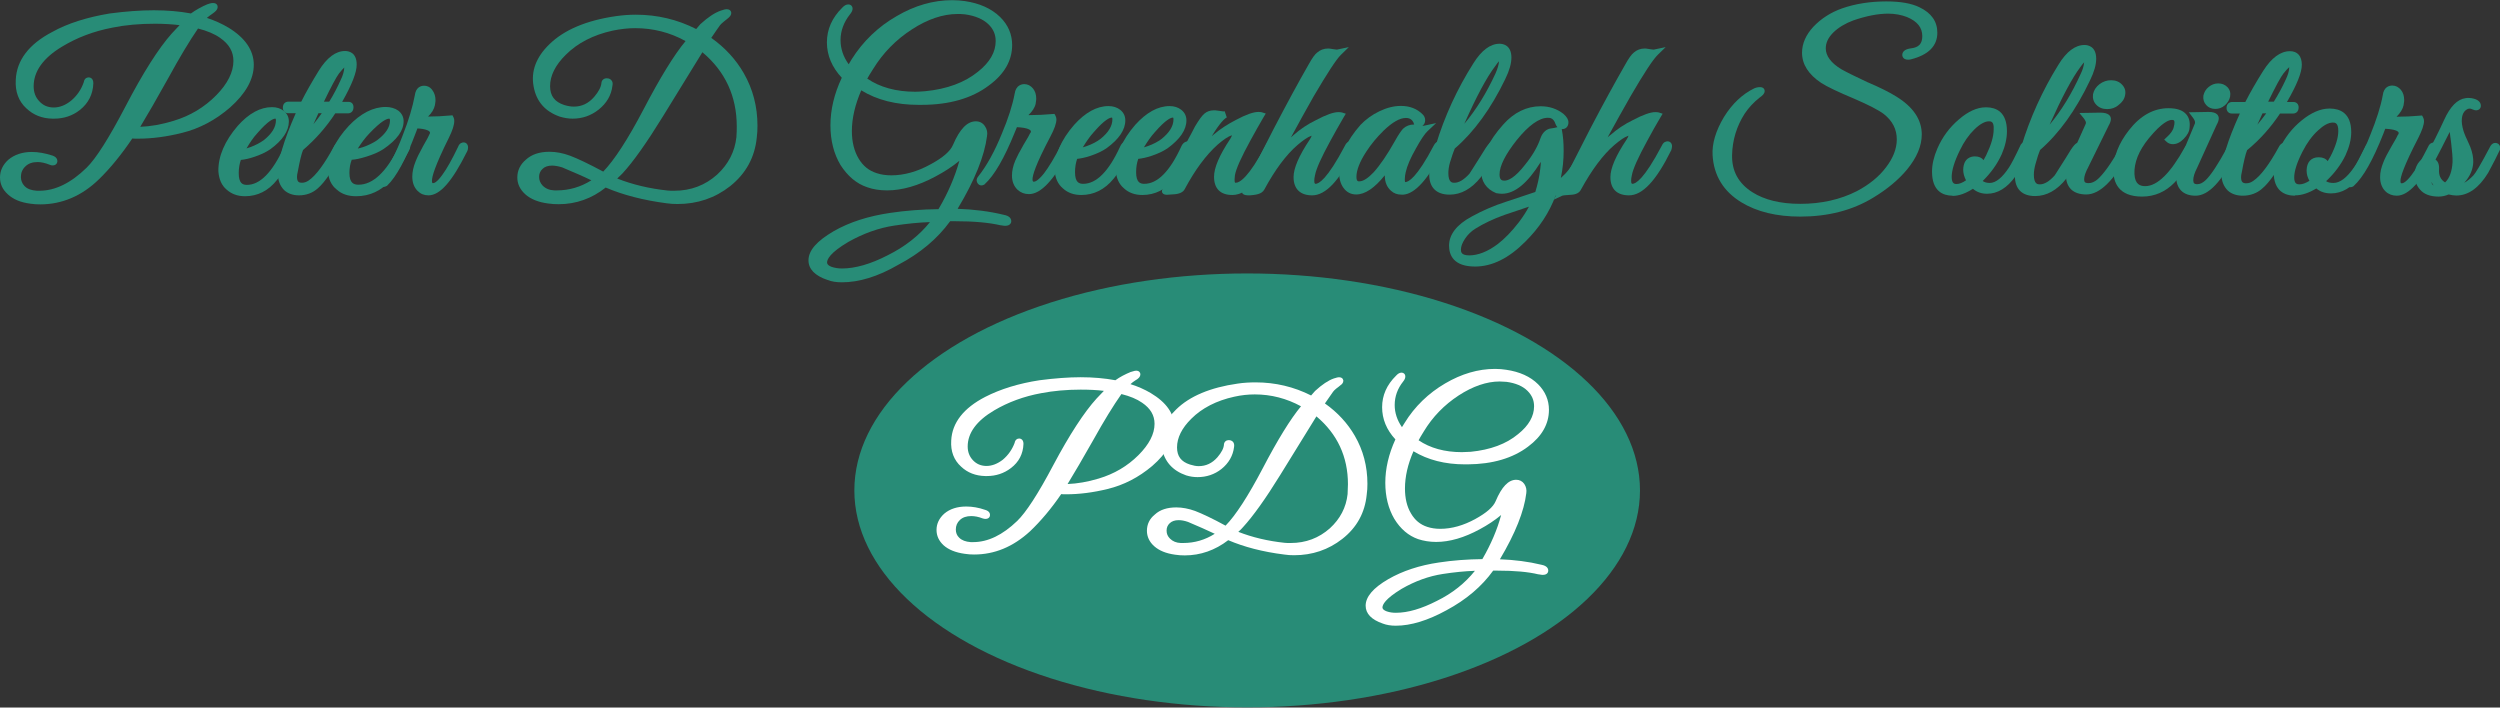 <?xml version="1.0" encoding="utf-8"?>
<!-- Generator: Adobe Illustrator 28.0.0, SVG Export Plug-In . SVG Version: 6.00 Build 0)  -->
<svg version="1.1" id="Layer_1" xmlns="http://www.w3.org/2000/svg" xmlns:xlink="http://www.w3.org/1999/xlink" x="0px" y="0px"
	 viewBox="0 0 1411.6 399.5" style="enable-background:new 0 0 1411.6 399.5;" xml:space="preserve">
<rect x="0" y="0" width="1411.6" height="399.5" fill="#333333" stroke="none"/>
<style type="text/css">
	.st0{fill:#288C77;}
	.st1{fill:#FFFFFF;}
</style>
<ellipse class="st0" cx="704.2" cy="276.9" rx="221.8" ry="122.5"/>
<path class="st0" d="M22.7,115.4c-1.9,0-3.8-0.1-5.6-0.4c-5.5-0.7-9.7-2.5-12.7-5.3C1.4,107,0,103.8,0,100.2c0-3.8,1.6-7.2,4.7-10
	c3.5-2.9,7.9-4.4,13.3-4.4c3.6,0,7.4,0.7,11.5,2c2.5,0.8,2.9,2.3,2.9,3.2c0,0.9-0.6,2.4-2.7,2.4c-0.5,0-1-0.1-1.7-0.4
	c-2.5-1-4.8-1.5-6.8-1.5c-2.9,0-5.2,0.8-6.9,2.5c-1.7,1.6-2.5,3.6-2.5,5.9c0,2,0.7,3.7,2,5.1c1.6,1.7,3.9,2.5,7,2.7c0.5,0,1,0,1.5,0
	c8.9,0,17.8-4.4,26.6-13c5.4-5.3,12.7-16.9,21.9-34.5c9.9-19,18.7-32.9,26.2-41.3l4.4-4.7c-4.2-0.5-8.9-0.8-14-0.8
	c-8.5,0-16.6,0.7-23.9,2.2c-10.5,2-20,5.6-28.4,10.7c-10.7,6.4-16.1,14-16.1,22.4c0,3.4,1,6.2,3.2,8.5c2.1,2.3,4.7,3.4,7.8,3.5
	l0.3,0c3.4,0,6.7-1.3,9.9-3.9c3.3-2.8,5.7-6.3,7.1-10.4c0.3-2,1.6-2.7,2.8-2.7c0.3,0,2.6,0.1,2.6,3.3c-0.2,6.2-2.8,11.3-7.6,15.1
	c-4.2,3.3-9.1,4.9-14.6,4.9c-0.3,0-0.6,0-0.9,0c-5.9-0.1-10.8-2.1-14.7-5.8c-4.4-4-6.4-9.5-6-16.2c0.5-11,7.5-20.1,20.5-26.9
	C38.3,13.1,49.4,9.7,62,7.6c9.1-1.2,17.5-1.8,24.8-1.8c7.6,0,14.7,0.6,21,1.8c2.8-2,6-3.8,9.3-5.2l0.1,0c1.9-0.7,2.7-0.7,3.1-0.7
	c2.1,0,2.6,1.4,2.6,2.2c0,1.7-1.6,2.9-2.9,3.8c-1,0.7-2.1,1.5-3.2,2.4c4.5,1.5,8.5,3.3,12.2,5.5c9.5,5.8,14.3,12.9,14.3,21
	c0,8.1-4.5,16.2-13.4,24.1c-8.2,7.1-17.3,11.9-27,14.3c-8.7,2.2-17.1,3.3-25,3.3c-1.3,0-2.3,0-3.2-0.1c-6,8.9-12.3,16.7-18.8,23
	C46.3,110.6,35,115.4,22.7,115.4z M111.8,16.1c-4.8,7-10.5,16.5-16.9,28.2C88.5,55.8,83.2,65,79.2,71.6c5.7-0.2,12.1-1.3,18.9-3.4
	c9.3-2.8,17.4-7.7,24-14.4c6.4-6.5,9.7-13.1,9.7-19.4c0-5.3-2.5-9.5-7.5-13C121.2,19.2,117,17.4,111.8,16.1z"/>
<path class="st1" d="M550,313.1c-1.7,0-3.5-0.1-5.3-0.4c-5.1-0.7-9.1-2.3-11.9-4.8c-2.7-2.5-4-5.4-4-8.7c0-3.5,1.5-6.6,4.4-9.2
	c3.2-2.7,7.4-4,12.4-4c3.4,0,7,0.6,10.7,1.9c2.4,0.7,2.7,2.1,2.7,2.9c0,0.8-0.5,2.2-2.6,2.2c-0.4,0-1-0.1-1.6-0.3
	c-2.3-0.9-4.4-1.3-6.4-1.3c-2.7,0-4.8,0.7-6.4,2.2c-1.6,1.5-2.3,3.3-2.3,5.4c0,1.8,0.6,3.4,1.9,4.6c1.5,1.5,3.7,2.3,6.5,2.5
	c0.5,0,0.9,0,1.4,0c8.3,0,16.6-4,24.8-11.9c5-4.8,11.9-15.4,20.4-31.5c9.2-17.3,17.5-30,24.5-37.7l4.1-4.3c-4-0.5-8.3-0.7-13.1-0.7
	c-8,0-15.5,0.7-22.3,2c-9.8,1.8-18.7,5.1-26.5,9.7c-10,5.9-15,12.8-15,20.4c0,3.1,1,5.7,3,7.8c2,2.1,4.4,3.1,7.3,3.2l0.3,0
	c3.1,0,6.2-1.2,9.2-3.5c3.1-2.6,5.3-5.8,6.7-9.5c0.3-1.8,1.5-2.5,2.6-2.5c0.2,0,2.4,0.1,2.4,3c-0.2,5.7-2.6,10.3-7.1,13.7
	c-3.9,3-8.5,4.5-13.6,4.5c-0.3,0-0.6,0-0.8,0c-5.5-0.1-10.1-1.9-13.7-5.3c-4.1-3.7-6-8.7-5.6-14.8c0.5-10,7-18.3,19.2-24.6
	c8.6-4.4,18.9-7.6,30.7-9.4c8.5-1.1,16.3-1.7,23.2-1.7c7.1,0,13.7,0.6,19.6,1.7c2.6-1.9,5.6-3.4,8.7-4.7l0.1,0
	c1.8-0.6,2.5-0.7,2.9-0.7c1.9,0,2.4,1.3,2.4,2c0,1.6-1.4,2.7-2.7,3.4c-1,0.6-2,1.4-2.9,2.2c4.2,1.3,8,3,11.4,5
	c8.9,5.3,13.4,11.7,13.4,19.2c0,7.4-4.2,14.8-12.5,22c-7.7,6.5-16.1,10.8-25.2,13c-8.1,2-16,3-23.3,3c-1.2,0-2.2,0-2.9-0.1
	c-5.6,8.2-11.5,15.2-17.6,21C572,308.8,561.5,313.1,550,313.1z M633.2,222.5c-4.5,6.4-9.8,15-15.8,25.8c-5.9,10.5-10.9,18.9-14.6,25
	c5.4-0.2,11.3-1.2,17.6-3.1c8.7-2.6,16.2-7,22.4-13.2c6-6,9.1-11.9,9.1-17.7c0-4.8-2.3-8.7-7-11.9
	C641.9,225.3,638,223.7,633.2,222.5z"/>
<path class="st0" d="M138.3,110.8c-4.2,0-7.6-1.3-10.3-3.7c-2.9-2.4-4.4-6-4.7-10.5c-0.1-8.4,3.6-17,10.9-25.5
	c6.3-7.1,12.8-10.6,19.4-10.6c2.6,0,4.8,0.7,6.6,2.1c1.9,1.5,2.9,3.5,2.9,6c0,5.3-3.5,10.6-10.5,15.7c-2.5,1.7-5.5,3.1-9.1,4.3
	c-3,1-5.4,1.5-7.5,1.7c-0.8,2.3-1.2,4.8-1.2,7.5c0,5.8,2.3,6.6,4.6,6.6c7.4,0,14.4-7.1,20.8-21.1c1.1-2.5,2.9-2.9,3.9-2.9
	c1.5,0,2.5,1.1,2.5,2.6c0,0.6-0.2,1.2-0.6,2c-4.1,8.4-7.2,13.8-9.5,16.5C151.6,107.7,145.5,110.8,138.3,110.8z M155.4,67
	c-0.9,0-3.7,0.8-10.2,8.3c-2.1,2.3-4.1,5.2-6,8.5c0.6-0.2,1.3-0.4,2.1-0.7c3-1.1,5.6-2.5,7.7-4c4.5-3.6,6.8-7.3,6.8-11.1
	c0-0.7-0.1-0.9-0.2-1C155.6,67,155.5,67,155.4,67z"/>
<path class="st0" d="M168.8,110.3c-3.4,0-6.2-1-8.3-2.9c-2.4-2.4-3.6-5.5-3.6-9.4c0-7.5,3.3-18.7,10.1-34.1h-4.5
	c-1.4,0-2.8-1-2.8-3.1c0-2.5,1.7-3.4,3.1-3.4h7.3c2.7-5.4,6.1-11.3,9.9-17.5c4.6-7.4,9.6-11.1,14.8-11.1c2,0,6.6,0.7,6.6,7.7
	c0,4.4-2.7,11.3-8.2,21h3.6c1.4,0,2.8,0.9,2.8,3c0,2.6-1.7,3.5-3.1,3.5h-7.2c-5.1,7.8-11.2,14.7-18.2,20.7c-0.9,2.2-1.9,6.4-3,12.4
	c-0.3,1.1-0.4,2-0.4,2.8c0,2.8,1.1,3.3,2.8,3.3c1.2,0,2.5-0.4,3.8-1.3c4.1-2.8,8.9-9.3,14.2-19.1c1-2,2.3-2.4,3.3-2.4
	c1.2,0,2.4,0.8,2.4,2.6c0,0.7-0.2,1.5-0.6,2.3c-5.4,10.5-10,17.4-14.1,21C176.6,108.9,173,110.3,168.8,110.3z M177,70.1
	c1.6-1.9,3.1-4,4.7-6.2h-1.9L177,70.1z M185.9,57.4c2.5-4,4.6-8.1,6.4-12.1c1.3-2.6,2-5,2.1-7.2c-0.6,0.6-1.6,1.6-3,3.4
	c-1.5,2-4.4,7.4-8.5,15.9H185.9z"/>
<path class="st0" d="M201.1,110.8c-4.5,0-8.1-1.2-10.9-3.7c-3.1-2.4-4.8-6-5-10.5c-0.1-8.5,3.9-17.1,11.8-25.6
	c6.7-7,13.7-10.6,20.8-10.6c2.7,0,5.1,0.7,7,2c2,1.5,3.1,3.6,3.1,6c0,5.4-3.7,10.5-11.4,15.8c-2.6,1.7-5.9,3.1-9.8,4.3
	c-3.3,1-5.9,1.6-8.1,1.7c-0.9,2.3-1.3,4.8-1.3,7.5c0,5.8,2.6,6.6,5.1,6.6c8.1,0,15.7-7.1,22.6-21.1c1.2-2.5,3-2.8,4-2.8
	c1.5,0,2.6,1.1,2.6,2.6c0,0.6-0.2,1.2-0.7,2.1c-4.4,8.4-7.8,13.8-10.2,16.5C215.4,107.7,208.8,110.8,201.1,110.8z M219.7,67
	c-1.2,0-4.3,1.1-11.2,8.4c-2.2,2.3-4.4,5.2-6.5,8.5c0.7-0.2,1.6-0.4,2.6-0.7c3.3-1.1,6.1-2.5,8.3-4c4.8-3.6,7.3-7.3,7.3-11.1
	c0-0.6-0.1-0.9-0.2-1l0,0C220,67.1,219.9,67,219.7,67z"/>
<path class="st0" d="M241.9,110.3c-2.4,0-4.4-0.8-6.1-2.5c-2-2-3-4.7-3-8.1c0-2.6,0.6-5.4,1.8-8.4c0.8-2.1,2.2-5,4.3-8.8
	c2.4-4.1,3.2-5.8,3.5-6.5l0-0.1l0.1-0.1c0.2-0.3,0.3-0.6,0.3-0.9c0-0.9-1.9-2.1-7.1-2.4l-1.1,2.9c-5.6,14.8-10.8,24.4-15.9,29.3
	l-0.2,0.2l-0.2,0.1c-0.6,0.3-1,0.5-1.5,0.5c-0.5,0-1.7-0.2-2.4-1.8c-0.4-1.1-0.2-2.2,0.5-3.1c4.5-6,8.8-14.3,12.6-24.5
	c3.3-8.3,5.5-15.8,6.7-22.2c0.6-4.8,3.6-5.5,5.3-5.5c1.3,0,3.2,0.4,4.7,2.6c1.1,1.5,1.7,3.4,1.7,5.6c0,0.3,0,0.9-0.3,2.6l0,0.1
	c-0.5,2.3-1.8,4.5-3.9,6.5c0.1,0,0.2,0,0.3,0c4,0,8.1-0.2,12.2-0.6l1.3-0.1l0.6,1.2c0.3,0.6,0.4,1.3,0.4,2c0,2.2-1,5.4-3.1,9.6
	c-7.9,15.9-9.5,21.8-9.5,24.1c0,1.4,0.3,1.4,0.7,1.4c0,0,0,0,0,0c0.4,0,2-0.3,5.1-4.6c2.6-3.5,5.6-8.9,9-16c0.8-2.1,2.3-2.4,3.1-2.4
	c1.2,0,2.5,0.9,2.5,2.9c0,0.8-0.2,1.6-0.7,2.5C255.3,102.4,248.5,110.3,241.9,110.3z"/>
<g>
	<path class="st0" d="M315.5,115.3c-2,0-4-0.1-6-0.4c-5.5-0.7-9.9-2.5-12.9-5.2c-3-2.7-4.5-5.9-4.5-9.5c0-4,1.7-7.4,4.9-10.1
		c3.2-2.9,7.6-4.4,13.2-4.4c3.7,0,7.6,0.7,11.6,2.2c4.3,1.6,10.6,4.6,18.8,9c6.2-6.4,13.9-18.2,22.8-35.2
		c9.3-17.8,17.2-30.7,23.7-38.5c-8.8-4.9-18.4-7.3-28.5-7.3c-4.1,0-8.3,0.5-12.7,1.4c-10.9,2.4-19.8,7-26.4,13.6
		c-5.9,5.8-8.9,11.8-8.9,17.7c0,5.5,2.5,8.9,8,10.7c2,0.6,3.8,0.9,5.4,0.9c4.5,0,8.3-1.8,11.5-5.5c2.5-2.9,3.9-5.6,4.1-7.9l0-0.1
		c0.2-1.5,1.4-2.5,3-2.5c1.4,0,2.2,0.6,2.6,1.1c0.7,0.8,0.9,1.8,0.6,3.1c-0.6,5.4-3.3,9.9-7.8,13.5c-4.3,3.4-9.2,5.1-14.7,5.1
		c-2.3,0-4.7-0.4-7.1-1.1c-8.4-2.9-13.4-8.6-14.9-17.1c-1.6-8.5,1.4-16.5,8.8-23.7c8.3-8.2,21-13.6,37.8-16
		c3.6-0.5,7.3-0.8,11.1-0.8c12.1,0,23.5,2.7,34.1,8.1l2.3-2.7l0.1-0.1c4.3-3.9,8-6.4,11.5-7.6c2-0.7,2.7-0.8,3.2-0.8
		c2.7,0,2.7,2,2.7,2.2c0,1.2-0.9,2.1-1.7,2.8c-0.7,0.6-1.6,1.3-2.6,2.1c-0.9,0.7-1.6,1.4-2,1.9c-0.6,0.8-2.3,3.2-5,7.2
		c7.8,5.5,14,12.3,18.4,20c5.1,8.9,7.7,18.8,7.7,29.6c0,2.2-0.1,4.5-0.4,6.7c-1.1,11.1-6.1,20.3-15,27.4
		c-8.5,6.7-18.5,10.1-29.7,10.1c-2.1,0-4.1-0.1-6.1-0.4c-13.1-1.7-24.7-4.7-34.5-8.9C334.2,112.1,325.2,115.3,315.5,115.3z
		 M348.5,100.8c8.6,3.4,18.2,5.7,28.6,6.8c0.8,0.1,2,0.1,3.7,0.1c9.3,0,17.4-3.1,24.1-9.1c6.3-5.8,10-12.9,10.9-21.1
		c0.2-2.6,0.2-4.7,0.2-6.1c0-17-6.5-31.1-19.4-41.9l-22.4,36.4c-9,14.6-16.6,25.4-22.8,32.1C350.6,98.7,349.7,99.7,348.5,100.8z
		 M311.8,93.5c-2.4,0-4.2,0.6-5.5,1.9c-1.3,1.2-1.9,2.7-1.9,4.5c0,1.9,0.7,3.5,2,4.9c1.7,1.7,3.9,2.6,6.6,2.7c0.5,0,1,0,1.5,0
		c6.8,0,13.4-1.9,19.4-5.7c-4.5-2.2-10.1-4.6-16.5-7.3C315.4,93.9,313.4,93.5,311.8,93.5z"/>
</g>
<g>
	<path class="st1" d="M669,313.6c-1.8,0-3.7-0.1-5.5-0.4c-5.1-0.7-9-2.3-11.8-4.8c-2.7-2.4-4.1-5.4-4.1-8.7c0-3.7,1.5-6.8,4.5-9.2
		c2.9-2.7,7-4,12.1-4c3.4,0,7,0.7,10.6,2c3.9,1.5,9.7,4.2,17.2,8.3c5.7-5.8,12.7-16.6,20.9-32.2c8.5-16.3,15.8-28.1,21.7-35.2
		c-8.1-4.4-16.8-6.7-26.1-6.7c-3.7,0-7.6,0.4-11.6,1.3c-10,2.2-18.2,6.4-24.2,12.4c-5.4,5.3-8.1,10.8-8.1,16.2c0,5,2.3,8.1,7.3,9.7
		c1.9,0.6,3.5,0.9,4.9,0.9c4.1,0,7.6-1.6,10.6-5c2.3-2.7,3.6-5.1,3.7-7.3l0-0.1c0.2-1.4,1.3-2.3,2.7-2.3c1.3,0,2,0.6,2.4,1
		c0.6,0.7,0.8,1.7,0.6,2.9c-0.6,4.9-3,9.1-7.1,12.4c-3.9,3.1-8.5,4.6-13.5,4.6c-2.1,0-4.3-0.3-6.5-1c-7.7-2.7-12.3-7.9-13.7-15.6
		c-1.4-7.8,1.3-15.1,8.1-21.6c7.6-7.5,19.3-12.4,34.7-14.6c3.3-0.5,6.7-0.7,10.2-0.7c11.1,0,21.6,2.5,31.3,7.4l2.2-2.5l0.1-0.1
		c3.9-3.6,7.4-5.9,10.5-7c1.8-0.6,2.5-0.7,2.9-0.7c2.4,0,2.5,1.8,2.5,2c0,1.1-0.8,2-1.6,2.5c-0.6,0.5-1.4,1.2-2.4,1.9
		c-0.8,0.7-1.4,1.2-1.8,1.8c-0.5,0.7-2.1,3-4.6,6.6c7.2,5.1,12.8,11.2,16.9,18.3c4.7,8.1,7.1,17.2,7.1,27.1c0,2-0.1,4.1-0.4,6.1
		c-1,10.2-5.6,18.6-13.8,25c-7.8,6.1-16.9,9.2-27.2,9.2c-1.9,0-3.8-0.1-5.6-0.4c-12.1-1.5-22.7-4.3-31.6-8.1
		C686.1,310.7,677.8,313.6,669,313.6z M699.2,300.3c7.9,3.1,16.7,5.2,26.2,6.2c0.7,0.1,1.9,0.1,3.4,0.1c8.5,0,15.9-2.8,22.1-8.3
		c5.8-5.3,9.2-11.8,10-19.3c0.1-2.4,0.2-4.3,0.2-5.6c0-15.5-6-28.4-17.8-38.3l-20.5,33.2c-8.2,13.3-15.3,23.2-20.9,29.3
		C701.2,298.5,700.3,299.3,699.2,300.3z M665.5,293.7c-2.2,0-3.8,0.6-5,1.7c-1.2,1.1-1.8,2.5-1.8,4.2c0,1.8,0.6,3.2,1.9,4.5
		c1.6,1.6,3.6,2.4,6.1,2.5c0.5,0,0.9,0,1.4,0c6.3,0,12.3-1.7,17.8-5.2c-4.2-2-9.2-4.2-15.1-6.7C668.8,294,667.1,293.7,665.5,293.7z"
		/>
</g>
<path class="st0" d="M475.4,159.4c-3.1,0-5.8-0.4-8.1-1.3c-7.2-2.4-10.8-6.2-10.8-11.1c0-5.6,4.7-10.9,14.3-16.5
	c8.9-5.1,19.6-8.5,31.9-10.3c8.7-1.3,17.9-2,27.2-2.1c5.4-9.1,9.3-18.3,11.8-27.3c-4,3.3-8.5,6.2-13.4,8.8
	c-9.8,5.3-19.1,7.9-27.4,7.9c-4.2,0-8-0.6-11.3-1.8c-6-2-11-6.3-15-12.5c-3.8-6.4-5.7-13.9-5.7-22.4c0-8.8,2.1-17.8,6.4-26.9
	c-5.5-5.9-8.4-12.6-8.4-20c0-7.3,2.9-13.9,8.7-19.6c1.1-1.2,2.2-1.8,3.4-1.8c1.4,0,2.4,1,2.4,2.4c0,1-0.5,2-1.4,3.1
	c-3.5,4.4-5.4,9.4-5.4,14.6c0,4.8,1.5,9.4,4.6,13.7c0.4-0.7,0.9-1.6,1.6-2.7c6.4-10.2,15-18.5,25.5-24.5c10.2-6,20.7-9,31.3-9
	c2.6,0,4.9,0.2,7.1,0.5c8.3,1.2,15.1,4.2,20,9c4.5,4.4,6.8,9.8,6.8,15.8c0,8.8-4.4,16.5-13.2,22.9c-9.5,7.2-22.3,10.9-38,10.9
	c-0.5,0-1.1,0-1.7,0c-12.5,0-23.4-2.7-32.3-8.2c-3.5,8.1-5.3,15.8-5.3,23c0,6.1,1.3,11.3,3.8,15.5c2.5,4.2,5.8,6.9,10.3,8.3
	c2.4,0.8,5.1,1.2,8.2,1.2c7.2,0,14.7-2.1,22.1-6.2c6.9-3.7,11.2-7.4,12.7-11c3.8-8.9,8-13.3,12.9-13.3c2.1,0,3.9,0.9,5.1,2.7
	c1.2,1.7,1.6,3.6,1.2,5.7c-1.4,11.1-6.9,24.9-16.6,41c9.1,0.3,17.9,1.4,26.1,3.4c3.4,0.6,4.2,2.3,4.2,3.6c0,0.4-0.2,2.6-3.4,2.6
	c-0.3,0-0.8,0-2.5-0.3l-0.1,0l-0.1,0c-6.3-1.5-15-2.3-25.9-2.3c-0.8,0-1.6,0-2.5,0c-7.1,9.8-16.9,18.1-29.3,24.6
	C495.7,156.2,485,159.4,475.4,159.4z M525.1,125.4c-6.3,0.2-13.1,0.9-20.3,2c-8.6,1.3-17.3,4.4-25.8,9.2c-10.5,6.2-12,9.9-12,11.6
	c0,0.4,0,1.5,2.6,2.5c1.8,0.6,3.8,0.9,5.8,0.9c7.5,0,16.2-2.5,25.7-7.4C511,139.3,519,133,525.1,125.4z M489.7,44.4
	c7.2,4.9,16.3,7.4,27.1,7.4c1.3,0,3.2-0.1,5.6-0.3c12.3-1.2,22.3-4.9,29.8-11c6.7-5.3,10-11.1,10-17.3c0-3.7-1.3-6.8-4.1-9.5
	c-3-2.9-7.5-4.8-13.2-5.6c-1.8-0.2-3.2-0.2-4.2-0.2c-8.2,0-16.9,2.9-25.8,8.7c-9,5.8-16.3,13.3-21.8,22.2
	C491.3,41.6,490.3,43.3,489.7,44.4z"/>
<path class="st1" d="M788.1,353.3c-2.8,0-5.2-0.4-7.3-1.2c-6.4-2.2-9.7-5.6-9.7-10.1c0-5,4.2-10,12.8-15c8-4.6,17.6-7.8,28.6-9.4
	c7.8-1.2,16.1-1.8,24.5-1.9c4.8-8.3,8.4-16.6,10.6-24.9c-3.6,3-7.7,5.7-12,8c-8.8,4.8-17.1,7.2-24.7,7.2c-3.7,0-7.2-0.6-10.2-1.6
	c-5.4-1.9-9.9-5.7-13.4-11.4c-3.4-5.8-5.1-12.7-5.1-20.4c0-8,1.9-16.2,5.7-24.5c-5-5.4-7.5-11.5-7.5-18.2c0-6.6,2.6-12.6,7.9-17.8
	c1-1.1,2-1.7,3.1-1.7c1.2,0,2.1,0.9,2.1,2.2c0,0.9-0.4,1.8-1.2,2.8c-3.2,4-4.8,8.5-4.8,13.3c0,4.4,1.4,8.6,4.1,12.5
	c0.4-0.6,0.9-1.4,1.5-2.4c5.7-9.3,13.5-16.8,22.9-22.3c9.2-5.4,18.6-8.2,28.2-8.2c2.3,0,4.4,0.2,6.3,0.5c7.5,1.1,13.6,3.8,18,8.2
	c4,4,6.1,8.9,6.1,14.4c0,8-4,15-11.8,20.8c-8.6,6.5-20,9.9-34.1,10c-0.5,0-1,0-1.5,0c-11.3,0-21-2.5-29.1-7.4
	c-3.2,7.3-4.8,14.4-4.8,21c0,5.5,1.1,10.3,3.4,14.1c2.2,3.8,5.2,6.3,9.2,7.6c2.1,0.7,4.6,1.1,7.3,1.1c6.5,0,13.2-1.9,19.9-5.6
	c6.2-3.4,10-6.7,11.4-10c3.4-8.1,7.2-12.1,11.6-12.1c1.9,0,3.5,0.8,4.6,2.4c1,1.5,1.4,3.3,1.1,5.2c-1.2,10.1-6.2,22.7-14.9,37.3
	c8.2,0.3,16.1,1.3,23.5,3.1c3.1,0.6,3.8,2.1,3.8,3.3c0,0.4-0.1,2.4-3.1,2.4c-0.2,0-0.7,0-2.3-0.3l-0.1,0l-0.1,0
	c-5.7-1.4-13.5-2.1-23.3-2.1c-0.7,0-1.5,0-2.2,0c-6.4,8.9-15.2,16.4-26.4,22.4C806.3,350.3,796.7,353.3,788.1,353.3z M832.8,322.3
	c-5.7,0.2-11.8,0.8-18.2,1.8c-7.8,1.2-15.6,4-23.2,8.4c-9.4,5.7-10.8,9-10.8,10.5c0,0.3,0,1.3,2.4,2.2c1.7,0.6,3.4,0.8,5.2,0.8
	c6.8,0,14.5-2.3,23.1-6.7C820.1,335,827.3,329.2,832.8,322.3z M801,248.6c6.5,4.4,14.7,6.7,24.4,6.7c1.2,0,2.8-0.1,5-0.2
	c11.1-1.1,20.1-4.4,26.8-10c6-4.8,9-10.1,9-15.7c0-3.4-1.2-6.2-3.7-8.7c-2.7-2.7-6.7-4.4-11.9-5.1c-1.6-0.1-2.9-0.2-3.8-0.2
	c-7.4,0-15.2,2.7-23.2,7.9c-8.1,5.3-14.7,12.1-19.6,20.2C802.4,246.1,801.5,247.6,801,248.6z"/>
<path class="st0" d="M581,109.6c-2.5,0-4.6-0.8-6.4-2.4c-2.1-2-3.2-4.7-3.2-8.1c0-2.6,0.6-5.4,1.9-8.5c0.9-2.1,2.4-5,4.6-8.8
	c2.5-4.1,3.4-5.8,3.7-6.5l0.1-0.1l0.1-0.1c0.2-0.3,0.3-0.6,0.3-0.9c0-0.8-1.7-2.1-7.9-2.4l-1.2,2.9c-6,14.8-11.6,24.4-17,29.3
	l-0.2,0.2l-0.2,0.1c-0.6,0.3-1,0.4-1.5,0.4c-0.5,0-1.7-0.2-2.4-1.8c-0.5-1.1-0.2-2.2,0.6-3.2c4.8-6,9.4-14.3,13.5-24.5
	c3.5-8.3,5.9-15.8,7.1-22.2c0.7-5,4.1-5.5,5.5-5.5c1.9,0,3.6,0.9,4.9,2.5c1.2,1.5,1.8,3.4,1.8,5.7c0,0.3,0,0.9-0.3,2.6l0,0.2
	c-0.5,2.3-1.9,4.4-4.1,6.5c0.1,0,0.2,0,0.4,0c4.3,0,8.7-0.2,13.1-0.6l1.2-0.1l0.6,1.1c0.3,0.6,0.5,1.3,0.5,2c0,2.2-1.1,5.4-3.4,9.7
	C584.7,93,583,99,583,101.2c0,1.4,0.4,1.4,0.8,1.4c0,0,0,0,0,0c0.6,0,2.3-0.5,5.6-4.6c2.7-3.5,6-8.9,9.6-16c0.9-2,2.4-2.4,3.2-2.4
	c1.3,0,2.5,0.9,2.5,2.9c0,0.8-0.3,1.6-0.8,2.5C595.3,101.5,587.8,109.6,581,109.6z"/>
<path class="st0" d="M610.5,110.1c-4.2,0-7.7-1.3-10.3-3.7c-2.9-2.4-4.5-6-4.7-10.4c-0.1-8.4,3.6-17,11-25.5
	c6.3-7,12.8-10.6,19.4-10.6c2.6,0,4.8,0.7,6.6,2.1c1.9,1.5,2.9,3.5,2.9,6c0,5.3-3.6,10.6-10.6,15.7c-2.5,1.7-5.5,3.1-9.1,4.3
	c-3,1-5.5,1.5-7.5,1.7c-0.8,2.3-1.2,4.8-1.2,7.5c0,5.8,2.3,6.6,4.6,6.6c7.5,0,14.5-7.1,20.9-21.1c1.1-2.5,2.9-2.9,3.9-2.9
	c1.5,0,2.5,1.1,2.5,2.6c0,0.6-0.2,1.2-0.6,2c-4.1,8.4-7.2,13.8-9.5,16.5C623.8,107,617.7,110.1,610.5,110.1z M627.7,66.4
	c-0.9,0-3.7,0.8-10.2,8.3c-2.1,2.3-4.1,5.2-6.1,8.5c0.6-0.2,1.3-0.4,2.2-0.7c3.1-1.1,5.7-2.5,7.7-4c4.5-3.6,6.8-7.3,6.8-11.1
	c0-0.7-0.1-0.9-0.2-1c0,0,0,0,0,0C627.8,66.4,627.8,66.4,627.7,66.4z"/>
<path class="st0" d="M645,110.1c-4.2,0-7.7-1.3-10.3-3.7c-2.9-2.4-4.5-6-4.7-10.4c-0.1-8.4,3.6-17,11-25.5
	c6.3-7,12.8-10.6,19.4-10.6c2.6,0,4.8,0.7,6.6,2.1c1.9,1.5,2.9,3.5,2.9,6c0,5.3-3.6,10.6-10.6,15.7c-2.5,1.7-5.5,3.1-9.1,4.3
	c-3,1-5.5,1.5-7.5,1.7c-0.8,2.3-1.2,4.8-1.2,7.5c0,5.8,2.3,6.6,4.6,6.6c7.5,0,14.5-7.1,20.9-21.1c1.1-2.5,2.9-2.9,3.9-2.9
	c1.5,0,2.5,1.1,2.5,2.6c0,0.6-0.2,1.2-0.6,2c-4.1,8.4-7.2,13.8-9.5,16.5C658.3,107,652.2,110.1,645,110.1z M662.2,66.4
	c-0.9,0-3.7,0.8-10.2,8.3c-2.1,2.3-4.1,5.2-6.1,8.5c0.6-0.2,1.3-0.4,2.2-0.7c3.1-1.1,5.7-2.5,7.7-4c4.5-3.6,6.8-7.3,6.8-11.1
	c0-0.7-0.1-0.9-0.2-1c0,0,0,0,0,0C662.4,66.4,662.3,66.4,662.2,66.4z"/>
<path class="st0" d="M656.1,107.9c0-0.3,0.1-0.6,0.2-0.9c0.2-0.5,0.5-1,0.7-1.5c0.5-1.1,1.1-2.1,1.6-3.2c1.2-2.3,2.4-4.7,3.6-7
	c2.9-5.5,5.8-11.1,8.7-16.6c1.3-2.4,2.6-4.8,3.8-7.2c2.2-3.7,3.9-6.1,5.3-7.3c1.4-1.2,3.2-1.9,5.3-1.9c0.3,0,0.6,0,0.9,0
	c0.3,0,0.9,0.1,3.1,0.4l0.1,0c0.5,0.1,1,0.2,1.4,0.2c0.2,0,0.5,0,0.7-0.1l1.2,3.5c-1.2,0.6-3.8,2.9-8.5,10.6
	c0.4-0.4,0.9-0.8,1.3-1.1c3.7-3.1,7.9-5.8,12.4-8.1c5.6-3,9.8-4.5,12.7-4.5c0.8,0,1.4,0.1,1.9,0.2l2.2,0.7l-1.2,2
	c-2.5,4.3-5,8.7-7.5,13.3c-5.2,9.5-8.1,16-8.7,19.5c-0.2,1.8-0.2,2.5-0.2,2.8c0,1.5,0.4,1.5,0.6,1.5c2.2,0,7.3-2.8,17.1-21.4
	c0.9-2,2.3-2.3,3-2.3c1.2,0,2.4,0.9,2.4,2.8c0,0.7-0.2,1.4-0.5,2.4l0,0.1l-0.1,0.1c-4.2,7.7-7,12.7-8.7,15.2c-4.9,6.7-10,10-15.1,10
	c-6.7,0-10.3-3.6-10.3-10.3c0-5.1,3-12.1,9.1-21.3c0.6-1,0.9-1.6,1-2.1c0,0-0.1,0-0.1,0c-2,0.6-4.6,2.4-7.9,5.2
	c-6.6,5.9-12.9,14.4-18.6,25.1c-0.9,1.8-3,2.8-6,3c-1,0.1-2,0.1-3,0.2c-1.1,0.1-2.5,0.2-3.3-0.6C656.3,109,656,108.5,656.1,107.9z"
	/>
<path class="st0" d="M701.4,107.9c0.1-0.2,0.1-0.4,0.3-0.7c0.4-0.8,0.8-1.6,1.2-2.4c1.4-2.8,2.8-5.5,4.2-8.3
	c3.3-6.4,6.6-12.9,9.8-19.3c0.8-1.5,1.5-3,2.3-4.5c7.2-13.8,13.8-26,19.7-36.3c2-3.6,3.5-5.7,4.8-6.7c1.7-1.5,3.8-2.3,6.1-2.3
	c0.1,0,0.4,0,0.4,0c0.1,0,0.5,0,2.9,0.4c0.7,0.1,1.2,0.2,1.6,0.2c0.3,0,0.5,0,0.7-0.1l6.2-1.3l-4.5,4.4c-2.6,2.5-7.7,10.4-15.3,23.3
	c-4.2,7.4-8.5,15.2-12.9,23.3c0.6-0.6,1.2-1.1,1.8-1.6c3.5-3.1,7.7-5.9,12.4-8.2c5.7-3,9.8-4.5,12.7-4.5c0.8,0,1.4,0.1,1.9,0.2
	l2.2,0.7l-1.2,2c-2.5,4.3-5,8.7-7.5,13.3c-5.2,9.5-8.1,16-8.7,19.5c-0.3,1.2-0.4,2.2-0.4,3.1c0,1.6,0.4,1.6,0.7,1.7
	c1.7,0,6.4-2.1,16.7-21.7c0.9-2,2.4-2.3,3.2-2.3c1.2,0,2.5,0.9,2.5,2.8c0,0.7-0.2,1.4-0.5,2.4l-0.1,0.1c-8.3,17-16.1,25.2-23.7,25.2
	c-6.7,0-10.5-3.6-10.5-10.3c0-5,3-12,9.2-21.3c0.7-1,0.9-1.7,1-2.1c-0.1,0-0.1,0-0.2,0.1c-1.9,0.6-4.5,2.4-7.8,5.2
	c-6.4,5.5-12.7,14-18.7,25.1c-1.5,2.8-5.2,3-8,3.3C704.7,110.3,700.8,110.5,701.4,107.9z"/>
<path class="st0" d="M791.3,109.9c-2.3,0-4.3-0.7-5.9-2.2c-2.3-2-3.5-4.9-3.5-8.7c-5.8,7.2-11.1,10.8-16.2,10.8
	c-2.9,0-5.4-1.3-7.1-3.7c-1.7-2.3-2.5-5.3-2.5-9c0-8.5,4.1-17.5,12.1-26.6c3-3.1,6.5-5.7,10.7-7.7c4.2-2,8.2-3,12.1-3
	c5,0,9.1,1.6,12.2,4.7c1,0.9,1.5,2.1,1.5,3.4c0,1.4-0.6,2.5-1.6,3.1c0.2,0,0.4,0,0.6,0c0.2,0,0.5,0,0.7-0.1l6.5-1.4l-4.8,4.5
	c-1.7,1.6-3.9,4.9-6.6,9.8c-3.1,5.4-5,9.9-5.8,13.5c-0.3,1.4-0.5,2.7-0.5,4c0,0.9,0.1,1.3,0.2,1.5l0.1,0c1.6,0,6.3-2,16.1-20.7
	c0.7-1.5,1.9-2.3,3.3-2.3c1.5,0,2.5,1.1,2.5,2.6c0,0.6-0.2,1.3-0.5,2.2l0,0.1l0,0.1c-8.5,16.4-15.9,24.6-22.5,25.1
	C791.8,109.9,791.5,109.9,791.3,109.9z M793.8,66.6c-3.4,0-7.6,2.4-12.5,7.1c-3.8,3.7-7.1,7.7-9.9,12c-3.7,5.7-5.5,10.5-5.5,14.1
	c0,2.6,0.9,2.6,1.6,2.6c2.2,0,5-1.8,8.1-5.1c3.7-4.1,7.8-10.1,12.1-17.8c1.8-3.3,3.3-5.4,4.4-6.7l0.1-0.1c1.7-1.6,3.8-2.4,6.2-2.4
	c0,0,0.1,0,0.1,0l-0.1-0.3C797.7,67.7,796.2,66.6,793.8,66.6z"/>
<path class="st0" d="M818.5,109.9c-7.4,0-11.5-4-11.5-11.3c0-2.7,1.2-8.1,3.7-16.6c4.9-16.2,12-31.7,21.2-46.2
	c4.6-7.4,9.6-11.1,14.8-11.1c2,0,6.7,0.8,6.7,7.8c0,3.3-1.1,7.3-3.5,12.2c-8,16.6-17.6,29.8-28.5,39.2c-0.7,1.6-1.6,4.3-2.7,7.9
	c-0.6,2.1-0.9,4.1-0.9,6c0,5.4,2.3,5.4,3.4,5.4c2.6,0,5.4-1.7,8.5-5.1c0.3-0.5,1.6-2.4,6.1-9.6c4.9-8.2,6-8.8,7.4-8.8
	c1.2,0,2.4,0.8,2.4,2.6c0,0.7-0.2,1.4-0.6,2.2c-3.6,7.4-6.5,12.5-8.9,15.6C830.9,106.6,825,109.9,818.5,109.9z M846.4,34.6
	c-0.5,0.5-1.2,1.3-2.1,2.7c-4.9,6.4-10.7,17.3-17.5,32.6c6.7-7.9,12.6-17.5,17.7-28.6C845.6,38.7,846.3,36.5,846.4,34.6z"/>
<path class="st0" d="M832.9,150.5c-12.1,0-14.7-6.4-14.7-11.8c0-6.3,4.3-11.9,12.9-16.5c5.8-3.2,12.4-6.1,19.6-8.4l8.1-2.7
	c3.4-1.1,6.1-2,8.1-2.7c1.3-4.2,2.3-8.6,2.8-13.1c0.2-1.5,0.3-2.8,0.3-3.9c-7.5,12.1-14.7,18-22,18c-0.8,0-1.7-0.1-2.9-0.3l-0.2,0
	l-0.2-0.1c-5.5-2.3-8.4-6.6-8.4-12.5c0-8.1,4.2-16.9,12.4-26.1C854.8,63.5,862,60,869.9,60c4.9,0,9.2,1.4,12.9,4.3
	c1.9,1.7,2.8,3.2,2.8,4.8c0,2.3-1.4,3.8-3.6,3.8c-0.1,0-0.1,0-0.2,0l0.1,0.4c0.7,3.6,1,7.6,1,11.9c0,5-0.5,10.2-1.6,15.3
	c1.7-1.5,3.3-3.1,4.7-5c1.5-1.9,4.2-6.4,8-13.6c0.9-2,2.3-2.4,3.3-2.4c1.3,0,2.7,0.9,2.7,2.9c0,0.7-0.2,1.5-0.6,2.3
	c-4.2,8.2-7.3,13.5-9.5,16.2c-3.1,3.9-7,7.1-11.6,9.7c-3.5,9.4-9.2,18.1-17,25.8C852,145.8,842.5,150.5,832.9,150.5z M849.6,121.3
	c-6.4,2.3-11.9,4.9-16.5,7.8c-2.3,1.4-4.3,3.3-5.9,5.7c-1.5,2.3-2.3,4.3-2.3,6.1c0,1.2,0,3.3,4.7,3.3c4.9,0,10.4-2.1,16.1-6.4
	c3.9-3,7.9-7.1,11.9-12.3c2.2-2.9,4.1-5.8,5.7-8.8L849.6,121.3z M874,66.5c-4.9,0-10.9,4.3-17.6,12.6c-6.4,8.1-9.7,14.6-9.7,19.4
	c0,3.2,1.4,3.5,2.8,3.5c2.1,0,5.9-1.6,11.7-9.1c4.2-5.2,7-10.1,8.6-14.8c1.3-3.8,3.7-5.1,5.4-5.5l0.1,0c1.6-0.2,3-0.5,4.1-0.8
	c-0.4-0.4-0.8-1-1.1-1.8C877.3,66.9,875.5,66.5,874,66.5z"/>
<path class="st0" d="M880,107.8l17.9-35.1c7.2-13.8,13.9-26,19.8-36.3c2-3.6,3.5-5.7,4.8-6.7c1.7-1.5,3.8-2.3,6.1-2.3
	c0.1,0,0.4,0,0.4,0c0.1,0,0.5,0,2.9,0.4c0.7,0.1,1.2,0.2,1.7,0.2c0.3,0,0.5,0,0.7-0.1l6.2-1.3L936,31c-2.6,2.5-7.8,10.4-15.3,23.3
	c-4.2,7.4-8.6,15.2-13,23.3c0.6-0.6,1.2-1.1,1.9-1.6c3.5-3.1,7.7-5.9,12.4-8.2c5.7-3,9.9-4.5,12.7-4.5c0.8,0,1.5,0.1,1.9,0.2
	l2.2,0.7l-1.2,2c-2.5,4.3-5.1,8.7-7.5,13.3c-5.2,9.5-8.1,16-8.7,19.5c-0.3,1.2-0.4,2.2-0.4,3.1c0,1.6,0.4,1.6,0.7,1.7c0,0,0,0,0,0
	c1.7,0,6.4-2.1,16.7-21.7c0.9-2,2.4-2.3,3.2-2.3c1.2,0,2.5,0.9,2.5,2.8c0,0.7-0.2,1.4-0.5,2.4l-0.1,0.1c-8.4,17-16.1,25.2-23.7,25.2
	c-6.8,0-10.5-3.6-10.5-10.3c0-5,3-12,9.2-21.3c0.7-1,0.9-1.7,1-2.1c-0.1,0-0.1,0-0.2,0.1c-1.9,0.6-4.5,2.4-7.8,5.2
	c-6.4,5.5-12.7,14-18.8,25.1c-0.9,1.9-2.9,2.9-5.9,3c-3.7,0.2-4.5,0.4-4.7,0.5l-4.9,2.3L880,107.8z M919.7,75.8L919.7,75.8z"/>
<path class="st0" d="M1016.5,122.3c-13.3,0-24.5-2.7-33.3-8.1c-10-6.1-15.5-15-16.2-26.5c-0.4-6.6,1.8-13.9,6.4-21.6
	c4.7-7.6,10.5-13,17.1-16.2c1.1-0.5,2.2-0.7,3.3-0.7c2.1,0,2.6,1.4,2.6,2.2c0,1.5-1.4,2.7-2.7,3.6c-3.6,2.8-6.4,5.9-8.6,9.2
	c-4.5,7-6.9,14.9-7.1,23.3c-0.2,9.1,3.6,16,11.4,21c6.9,4.4,16,6.6,27.1,6.6c11.8,0,22.6-2.4,32-7.2c7-3.7,12.5-8.2,16.4-13.4
	c4-5.2,6.1-10.5,6.1-15.8c0-5.7-2.4-10.4-7.3-14.3c-2.9-2.2-8.5-5.1-16.6-8.6c-9.3-3.9-15.4-6.8-18.8-9c-7.2-4.8-10.8-10.5-10.8-17
	c0-5.2,2.2-10.2,6.5-14.8c4.3-4.5,9.7-8,16.2-10.3c7.5-2.6,15.9-3.9,24.9-3.9c8,0,14.2,1.1,18.7,3.3c6.7,3.2,10.1,8,10.1,14.4
	c0,7.4-5,12.5-14.9,15c-0.3,0.1-0.9,0.2-1.6,0.2c-3.2,0-3.3-2.4-3.3-2.6c0-1.5,0.9-3.3,4.9-3.8c4.4-0.5,6.4-2.6,6.4-6.9
	c0-4.8-2.8-8.4-8.7-10.8c-3.1-1.2-6.7-1.9-10.6-1.9c-5.7,0-12.3,1.3-19.6,3.8c-4.6,1.7-8.4,4-11.3,6.8c-2.9,2.9-4.3,5.8-4.3,9
	c0,4.3,3,8.3,8.8,11.8c3,1.7,7.9,4.1,14.5,7.2c7.1,3,12.7,5.8,16.5,8.2c9.6,5.9,14.4,13.1,14.4,21.4c0,6.5-2.8,13.1-8.3,19.8
	c-4.8,5.8-11.3,11.2-19.1,15.9C1045.9,118.8,1032.1,122.3,1016.5,122.3z"/>
<path class="st0" d="M1102.3,110.5c-5.2-0.1-11.4-2.5-11.4-13.6c0-4,1-8.4,3-13c2.8-6.5,6.9-12,12.2-16.5c5.2-4.5,10.3-6.8,15.1-6.8
	c0.2,0,0.4,0,0.6,0c5.2,0.1,11.4,2.5,11.4,13.5c0,4.1-1,8.5-3,13.1c-2.5,5.5-6.1,10.5-10.7,15c1,0.7,2.3,1.1,4,1.1
	c3.4,0,7.1-3,10.9-8.8c1.3-2,3.5-6.2,6.5-12.6l0-0.1l0.1-0.1c0.8-1.3,1.9-1.5,2.5-1.5c1.7,0,2.8,1.2,2.8,2.9c0,0.4-0.1,0.7-0.4,1.5
	l-0.1,0.2c-3.3,7.3-5.9,12.2-7.9,14.9c-4.6,6.4-10,9.7-15.9,9.7c-3.1,0-5.8-0.9-8-2.8c-4.1,2.6-7.9,4-11.4,4L1102.3,110.5z
	 M1123,68.5c-2.2,0-5,1.5-8.1,4.5c-3.2,3.1-6,7.1-8.3,11.9c-3.1,6.3-4.6,11.4-4.6,15c0,4,1.8,4,2.8,4c1.5,0,3.3-0.7,5.3-2.1
	c-1-1.9-1.6-3.9-1.6-6c0.2-6.8,4.7-7.5,6.6-7.5c2.3,0,3.9,0.8,4.9,2.1c0.5-0.9,1-1.8,1.5-2.8c2.8-5.8,4.2-10.6,4.2-14.5
	C1126,68.5,1124.1,68.5,1123,68.5z"/>
<path class="st0" d="M1149.1,110.7c-7.4,0-11.4-4-11.4-11.3c0-2.7,1.2-8.1,3.6-16.6c4.9-16.2,12-31.8,21-46.3
	c4.5-7.4,9.5-11.1,14.7-11.1c2,0,6.6,0.8,6.6,7.8c0,3.3-1.1,7.3-3.5,12.2c-7.9,16.7-17.4,29.9-28.2,39.3c-0.7,1.6-1.6,4.3-2.6,8
	c-0.6,2.1-0.9,4.2-0.9,6c0,5.4,2.3,5.4,3.4,5.4c2.5,0,5.4-1.7,8.4-5.1c0.3-0.5,1.7-2.7,6.1-9.6c4.8-8.2,6-8.8,7.3-8.8
	c1.2,0,2.4,0.8,2.4,2.6c0,0.7-0.2,1.4-0.6,2.2c-3.5,7.4-6.4,12.5-8.8,15.6C1161.5,107.4,1155.6,110.7,1149.1,110.7z M1176.8,35.2
	c-0.5,0.5-1.2,1.3-2.1,2.6c-4.8,6.4-10.6,17.4-17.4,32.6c6.6-7.9,12.5-17.5,17.5-28.6C1176,39.4,1176.6,37.2,1176.8,35.2z"/>
<path class="st0" d="M1178,109.8c-7.4,0-11.5-3.9-11.5-11c0-2.8,0.7-5.6,1.9-8.2l9.3-20.7c0.1-0.3,0.1-0.5,0.1-0.6
	c0-0.4-0.2-1.2-1.3-2.6l-2.4-2.9l11.8-0.2c4.9,0,6,2,6,3.6c0,1-0.4,2.2-1.2,3.6l-11.6,23.6c-1.5,2.8-2.3,5.1-2.3,6.8
	c0,1.6,0.5,2.1,2.1,2.2c0.2,0,0.3,0,0.5,0c1.6,0,3.2-0.7,4.8-2c3.4-2.9,7.9-9.1,13.2-18.6c0.9-2,2.4-2.3,3.2-2.3
	c1.5,0,2.6,1.1,2.6,2.7c0,0.7-0.2,1.5-0.6,2.3C1193.7,101.9,1185.7,109.8,1178,109.8z M1189.8,61.6c-2.5,0-4.6-0.8-6.1-2.4
	c-1.6-1.6-2.2-3.7-1.9-6c0.5-2.3,1.7-4.2,3.7-5.7c2-1.5,4.2-2.2,6.5-2.2c2.5,0,4.6,0.8,6.1,2.4c1.7,1.7,2.3,3.8,1.8,6.1
	c-0.4,2.2-1.7,4-3.7,5.5C1194.4,60.9,1192.2,61.6,1189.8,61.6z"/>
<path class="st0" d="M1209.5,111c-13.4,0-16.2-8.1-16.2-14.8c0-7.7,3-15.3,8.8-22.7c6.4-8.2,13.9-12.4,22.3-12.4c4.7,0,8,1.1,10,3.4
	c1.7,1.9,2.3,4.5,1.9,7.7c-0.1,2-1.2,4.1-3.3,6.2c-1.9,2-4,3-6.1,3c-1.3,0-2.5-0.4-3.4-1.2l-1.5-1.4l1.5-1.4
	c2.1-1.9,3.5-3.8,3.9-5.7c0.3-1,0.4-1.8,0.4-2.5c0-1.2-0.3-1.5-1.5-1.5c-1.6,0-5.5,1.3-13,10.4c-5.7,7-8.4,13.8-8.1,20.2
	c0.3,6,3.4,6.8,6.1,6.8c6.8,0,14.3-7.4,22.3-21.9c1-1.6,2.1-2.4,3.4-2.4c1.2,0,2.4,0.9,2.4,2.8c0,0.5-0.2,1.2-0.6,2.1
	c-3.8,7.9-7.5,13.8-11.1,17.5C1222.7,108.3,1216.6,111,1209.5,111z"/>
<path class="st0" d="M1239.7,110.5c-7.1,0-11-4-11-11.2c0-2.9,0.6-5.6,1.8-8.3l8.8-21.2c0.1-0.2,0.1-0.5,0.1-0.7
	c0-0.5-0.2-1.4-1.3-2.8l-2.2-2.9l11.2-0.2c5,0,5.7,2.3,5.7,3.7c0,1-0.4,2.2-1.2,3.6l-11,24.2c-1.5,2.9-2.2,5.2-2.2,7
	c0,1.8,0.7,2.2,1.9,2.3c0.2,0,0.3,0,0.4,0c1.5,0,2.9-0.7,4.4-2c3.2-2.9,7.4-9.4,12.6-19c0.9-2,2.4-2.3,3.2-2.3
	c1.2,0,2.5,0.9,2.5,2.8c0,0.7-0.2,1.5-0.6,2.3C1254.7,102.4,1247.1,110.5,1239.7,110.5z M1250.8,61.5c-2.1,0-3.9-0.8-5.1-2.2
	c-1.3-1.4-1.8-3.2-1.6-5.2c0.4-2,1.4-3.7,3-5c1.6-1.3,3.4-2,5.4-2c2.1,0,3.8,0.7,5.2,2.1c1.4,1.5,1.9,3.3,1.5,5.4
	c-0.4,1.9-1.4,3.5-3,4.9C1254.6,60.9,1252.8,61.5,1250.8,61.5z"/>
<path class="st0" d="M1266.3,110.5c-3.4,0-6.3-1-8.4-2.9c-2.4-2.4-3.6-5.5-3.6-9.4c0-7.5,3.4-18.7,10.4-34.1h-4.6
	c-1.4,0-2.9-1-2.9-3.1c0-2.5,1.7-3.4,3.1-3.4h7.5c2.8-5.5,6.2-11.4,10.1-17.6c4.7-7.4,9.8-11.1,15.1-11.1c4.3,0,6.7,2.8,6.7,7.7
	c0,4.4-2.8,11.3-8.4,21h3.7c1.7,0,2.9,1.2,2.9,3c0,2.6-1.7,3.5-3.1,3.5h-7.4c-5.2,7.8-11.4,14.8-18.6,20.7c-0.9,2.2-1.9,6.4-3,12.5
	c-0.3,1.1-0.4,2-0.4,2.8c0,2.8,1.1,3.4,2.9,3.4c1.3,0,2.6-0.4,3.9-1.3c4.2-2.8,9.1-9.3,14.5-19.2c1-2,2.4-2.4,3.3-2.4
	c1.2,0,2.4,0.8,2.4,2.6c0,0.7-0.2,1.5-0.7,2.3c-5.5,10.6-10.2,17.5-14.4,21C1274.4,109.1,1270.6,110.5,1266.3,110.5z M1274.6,70.4
	c1.7-2,3.3-4.1,5-6.4h-2.1L1274.6,70.4z M1283.9,57.4c2.5-4,4.7-8.1,6.6-12.2c1.3-2.7,2.1-5.1,2.1-7.3c-0.7,0.6-1.7,1.6-3.2,3.5
	c-1.6,2-4.5,7.4-8.7,16H1283.9z"/>
<path class="st0" d="M1295.6,110.5c-5.4-0.1-11.8-2.5-11.8-13.4c0-4,1.1-8.3,3.2-12.9c3-6.4,7.2-11.8,12.6-16.2
	c5.4-4.4,10.7-6.7,15.6-6.7c0.2,0,0.4,0,0.6,0c5.3,0.1,11.8,2.4,11.8,13.3c0,4.1-1.1,8.4-3.2,13c-2.6,5.4-6.3,10.3-11,14.7
	c1,0.7,2.4,1,4.2,1c3.6,0,7.5-2.9,11.5-8.7c1.4-1.9,3.6-6.1,6.7-12.4l0.1-0.1l0.1-0.1c0.8-1.3,2-1.5,2.5-1.5c1.7,0,2.8,1.2,2.8,2.9
	c0,0.4-0.1,0.7-0.4,1.5l-0.1,0.2c-3.4,7.2-6.1,12-8.2,14.6c-4.8,6.3-10.3,9.5-16.4,9.5c-3.3,0-6.1-0.9-8.3-2.8
	c-4.3,2.6-8.3,3.9-11.9,3.9L1295.6,110.5z M1317.2,69.2c-2.4,0-5.2,1.5-8.4,4.5c-3.3,3-6.2,7-8.6,11.7c-3.2,6.2-4.8,11.2-4.8,14.8
	c0,3.6,1.6,3.9,3,3.9c1.6,0,3.5-0.7,5.6-2c-1.1-1.9-1.6-3.8-1.6-5.9c0.1-4.7,2.6-7.4,6.8-7.4c2.4,0,4.1,0.8,5.1,2.2
	c0.6-0.9,1.1-1.9,1.7-2.9c2.9-5.7,4.3-10.4,4.3-14.2C1320.3,69.2,1318.3,69.2,1317.2,69.2z"/>
<path class="st0" d="M1353.3,110.5c-2.4,0-4.6-0.8-6.3-2.4c-2.1-2-3.1-4.8-3.1-8.1c0-2.6,0.6-5.4,1.9-8.5c0.8-2.1,2.3-5,4.5-8.8
	c2.5-4.1,3.3-5.8,3.6-6.5l0.1-0.1l0.1-0.1c0.2-0.3,0.3-0.6,0.3-0.9c0-1-2-2.1-7.6-2.4l-1.1,2.9c-5.9,14.9-11.3,24.5-16.7,29.4
	l-0.2,0.2l-0.2,0.1c-0.6,0.3-1,0.4-1.5,0.4c-0.5,0-1.7-0.2-2.4-1.8c-0.4-1.1-0.2-2.2,0.5-3.2c4.7-6,9.2-14.3,13.2-24.6
	c3.4-8.4,5.8-15.8,7-22.3c0.6-4.8,3.7-5.5,5.4-5.5c1.9,0,3.6,0.9,4.9,2.5c1.2,1.5,1.8,3.4,1.8,5.7c0,0.3,0,0.9-0.3,2.6l0,0.2
	c-0.5,2.3-1.9,4.5-4,6.6c0.1,0,0.2,0,0.4,0c4.2,0,8.5-0.2,12.8-0.6l1.2-0.1l0.6,1.1c0.3,0.6,0.5,1.3,0.5,2c0,2.2-1.1,5.4-3.3,9.7
	c-8.2,15.9-10,21.9-10,24.1c0,1.4,0.3,1.4,0.8,1.4h0c0.5,0,2.1-0.3,5.4-4.6c2.7-3.5,5.8-8.9,9.4-16c0.9-2.1,2.3-2.4,3.1-2.4
	c1.3,0,2.5,0.9,2.5,2.9c0,0.8-0.3,1.6-0.8,2.5C1367.3,102.4,1360,110.5,1353.3,110.5z"/>
<path class="st0" d="M1376.9,111c-4.6,0-8.2-1.3-10.4-3.9c-2-2.2-3.1-5-3.1-8.1c0-2.5,0.6-4.7,1.8-6.6c1.3-2,2.7-2.9,4-3.2
	c4.2-7.6,7.8-14.8,10.8-21.4c3.5-7.7,7.5-11.8,12.3-12.4c0.5-0.1,1-0.1,1.5-0.1c1,0,2,0.1,3,0.4c3.4,0.9,4,2.9,4,4
	c0,1.5-1.1,2.6-2.8,2.6c-0.4,0-0.9-0.1-2.9-0.9c-0.2,0-0.4-0.1-0.6-0.1c-0.4,0-0.7,0.1-1.1,0.2c-2.3,1.1-3.4,3.3-3.4,6.9
	c0,1.1,0.2,2.4,0.5,3.7c0.3,1.4,0.7,2.5,1,3.3c0.3,0.9,0.9,2.2,1.7,3.9c0.8,1.8,1.3,3,1.6,3.6c1.2,3.1,1.8,6.1,1.7,8.7
	c-0.2,4.3-1.9,8.1-5.1,11.6c1.7-0.9,3.5-2.4,5.3-4.3c1-1.1,3.5-5,9.6-16.6c0.9-1.4,2-1.6,2.6-1.6c1.6,0,2.8,1.1,2.8,2.8
	c0,0.4,0,1-0.4,1.6c-1.3,2.8-3.4,7-6.4,12.5c-5.2,8.5-11.2,12.8-18,12.8c-1.2,0-2.7-0.2-4.3-0.6C1380.7,110.6,1378.8,111,1376.9,111
	z M1372.9,102.7c0.1,1,0.5,1.7,1.2,2C1373.6,104.1,1373.2,103.4,1372.9,102.7z M1375.2,90.1c1.1,0.8,2.1,2.3,2,5.2
	c-0.3,3.6,0.8,6.1,3.4,7.7c2.5-2.4,3.9-6.2,4.2-11.4c0.1-2.4-0.2-6.2-0.8-11.1c-0.3-2.3-0.6-4.3-0.8-6
	C1379.7,81.5,1377,86.7,1375.2,90.1z"/>
</svg>
